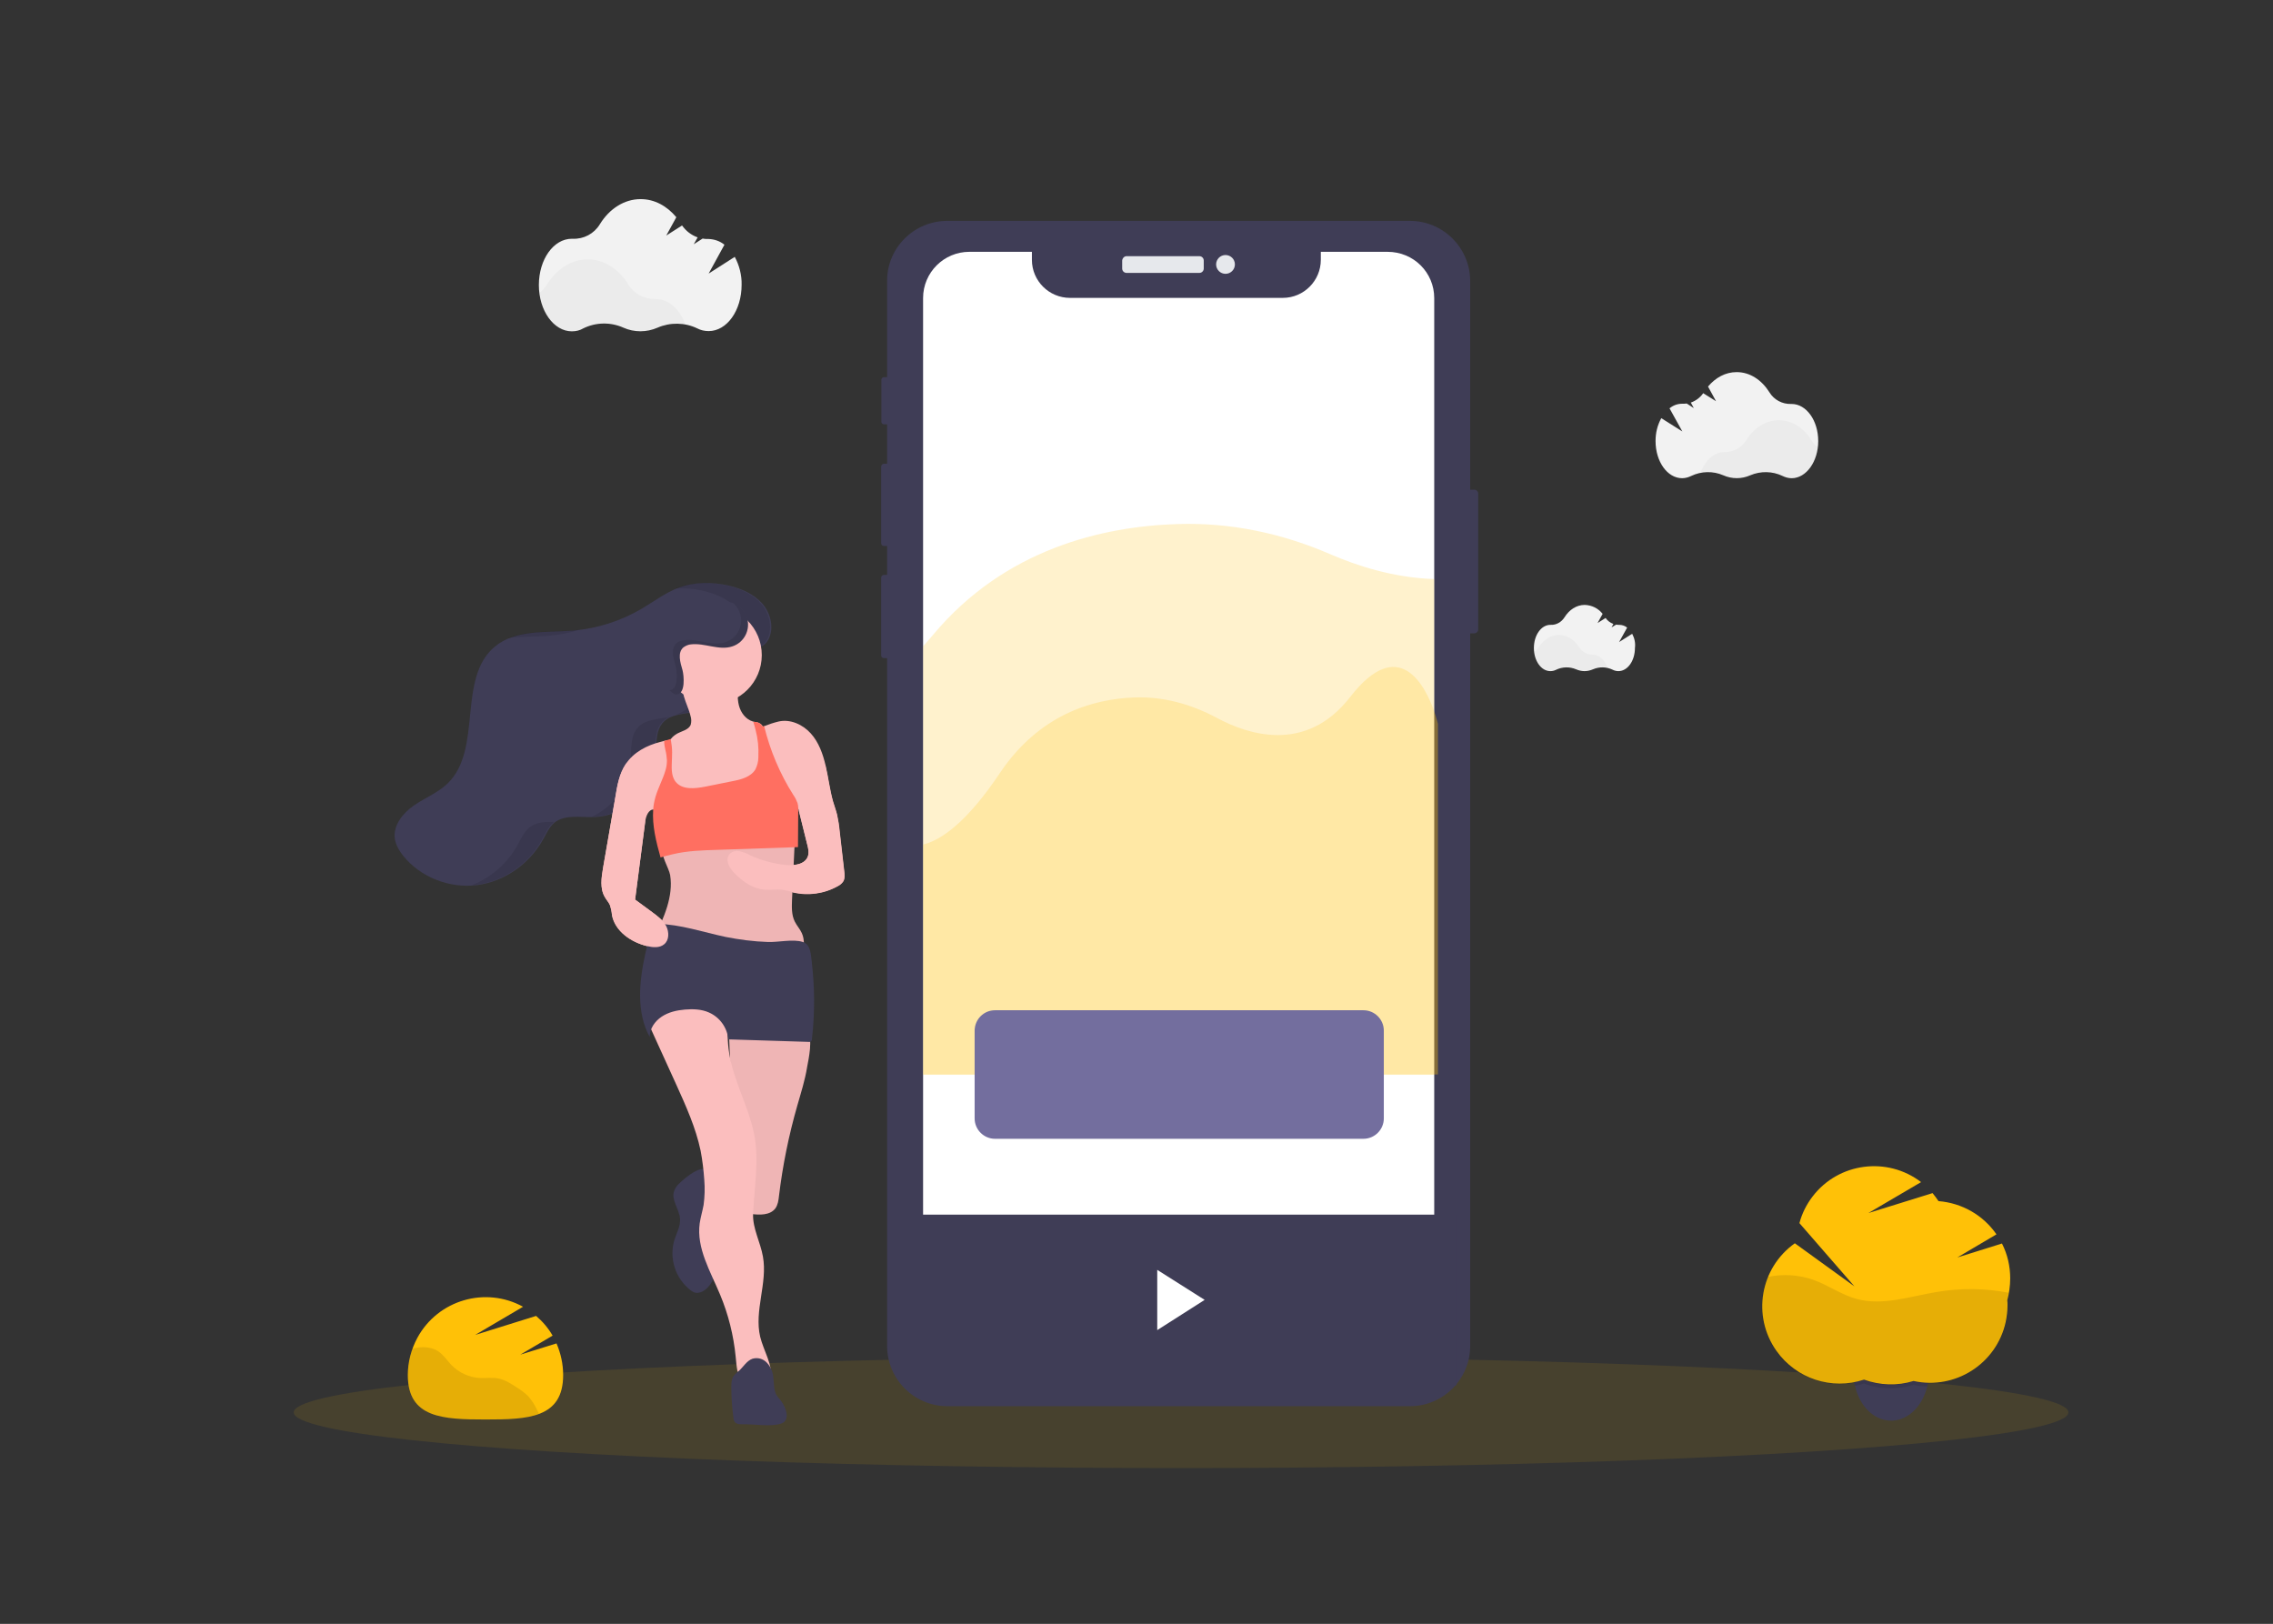 <?xml version="1.0" encoding="utf-8"?>
<!-- Generator: Adobe Illustrator 19.0.0, SVG Export Plug-In . SVG Version: 6.00 Build 0)  -->
<svg version="1.1" id="f283e205-2e6f-4b06-98b6-549633ff931e"
	 xmlns="http://www.w3.org/2000/svg" xmlns:xlink="http://www.w3.org/1999/xlink" x="0px" y="0px" viewBox="198.9 -0.1 992.1 708.7"
	 style="enable-background:new 198.9 -0.1 992.1 708.7;" xml:space="preserve">
<rect x="198.9" y="-0.1" width="992.1" height="708.7" fill="#333333" stroke="none"/>
<style type="text/css">
	.st0{opacity:0.1;fill:#FFC107;enable-background:new    ;}
	.st1{fill:#3F3D56;}
	.st2{opacity:0.1;enable-background:new    ;}
	.st3{fill:#FFC107;}
	.st4{fill:#E6E8EC;}
	.st5{fill:#FFFFFF;}
	.st6{opacity:0.2;fill:#FFC107;enable-background:new    ;}
	.st7{fill:#736E9E;}
	.st8{fill:#FBBEBE;}
	.st9{opacity:5.000000e-02;enable-background:new    ;}
	.st10{opacity:0.1;}
	.st11{fill:#FF6F61;}
	.st12{fill:#F2F2F2;}
	.st13{opacity:3.000000e-02;enable-background:new    ;}
</style>
<title>fitness tracker</title>
<ellipse class="st0" cx="714.4" cy="616.3" rx="387.3" ry="24.3"/>
<path class="st1" d="M1040.9,598.3c0,1.9-0.2,3.8-0.6,5.7c-0.1,0.4-0.2,0.7-0.2,1c-2.1,8.4-8,14.5-15.1,14.9c-0.2,0-0.5,0-0.7,0
	c-7.5,0-13.8-6.4-15.8-15.3c-0.1-0.2-0.1-0.5-0.2-0.7c-0.4-1.9-0.6-3.8-0.6-5.7c0-12,7.4-21.7,16.6-21.7
	C1033.4,576.5,1040.9,586.3,1040.9,598.3z"/>
<path class="st2" d="M1040.9,598.3c0,1.9-0.2,3.8-0.6,5.7c-0.1,0.4-0.2,0.7-0.2,1c-0.3,0-0.5,0-0.7,0c-1.8-0.1-3.6-0.3-5.4-0.7
	c-1.6,0.5-3.2,0.9-4.8,1.1c-1.3,0.2-2.5,0.3-3.8,0.4h-1.3c-1.5,0-3-0.1-4.5-0.3c-2.4-0.3-4.8-0.9-7.1-1.8c-1.3,0.4-2.5,0.8-3.9,1
	c-0.1-0.2-0.1-0.5-0.2-0.7c-0.4-1.9-0.6-3.8-0.6-5.7c0-12,7.4-21.7,16.6-21.7C1033.5,576.6,1040.9,586.3,1040.9,598.3z"/>
<path class="st3" d="M1076.3,557.8c0-5.3-1.2-10.5-3.6-15.2l-19.5,6.1l17.1-10.1c-5.8-8.4-15.1-13.7-25.3-14.5
	c-0.8-1.2-1.7-2.4-2.6-3.5l-28,8.7l23-13.5c-14.8-11.3-36-8.5-47.3,6.2c-2.7,3.5-4.7,7.5-5.8,11.7l24,27.6l-26-18.8
	c-15.2,10.8-18.8,31.8-8,47c8.6,12.1,24.1,17.2,38.2,12.5c6.9,2.5,14.5,2.8,21.6,0.6c18.2,4,36.2-7.5,40.2-25.7
	c0.5-2.4,0.8-4.8,0.8-7.3c0-0.7,0-1.5-0.1-2.2C1075.8,564.5,1076.3,561.2,1076.3,557.8z"/>
<path class="st2" d="M1075.7,564.1c-10.3-2-20.9-2.1-31.2-0.4c-11.7,1.9-23.7,6.2-35.2,3.1c-6.7-1.8-12.5-6.1-19.1-8.4
	c-6.3-2.2-13.2-2.6-19.7-1.2c-7.2,17.2,0.9,37,18.1,44.2c7.5,3.2,16,3.5,23.7,0.9c6.9,2.5,14.5,2.8,21.6,0.6
	c18.2,4,36.2-7.5,40.2-25.7c0.5-2.4,0.8-4.8,0.8-7.3c0-0.7,0-1.5-0.1-2.2C1075.2,566.5,1075.5,565.3,1075.7,564.1z"/>
<path class="st1" d="M838.2,213.6h4.2c0.9,0,1.7,0.8,1.7,1.7v59.3c0,0.9-0.8,1.7-1.7,1.7h-4.2c-0.9,0-1.7-0.8-1.7-1.7v-59.3
	C836.5,214.4,837.3,213.6,838.2,213.6z"/>
<path class="st1" d="M584.7,164.5h2.1c0.6,0,1.1,0.5,1.1,1.1V184c0,0.6-0.5,1.1-1.1,1.1h-2.1c-0.6,0-1.1-0.5-1.1-1.1v-18.4
	C583.6,165,584.1,164.5,584.7,164.5z"/>
<path class="st1" d="M584.7,202.3h2.3c0.7,0,1.2,0.6,1.2,1.2V237c0,0.7-0.6,1.2-1.2,1.2h-2.3c-0.7,0-1.2-0.6-1.2-1.2v-33.4
	C583.5,202.9,584,202.3,584.7,202.3z"/>
<path class="st1" d="M584.7,250.8h2.2c0.7,0,1.2,0.5,1.2,1.2v33.9c0,0.7-0.5,1.2-1.2,1.2h-2.2c-0.7,0-1.2-0.5-1.2-1.2V252
	C583.5,251.3,584.1,250.8,584.7,250.8z"/>
<path class="st1" d="M612.4,96.3h201.9c14.5,0,26.3,11.8,26.3,26.3v464.7c0,14.5-11.8,26.3-26.3,26.3H612.4
	c-14.5,0-26.3-11.8-26.3-26.3V122.6C586,108.1,597.8,96.3,612.4,96.3z"/>
<path class="st4" d="M690.6,111.7h31.8c1,0,1.9,0.8,1.9,1.9v3.5c0,1-0.8,1.9-1.9,1.9h-31.8c-1,0-1.9-0.8-1.9-1.9v-3.5
	C688.8,112.6,689.6,111.7,690.6,111.7z"/>
<circle class="st4" cx="733.8" cy="115.3" r="4.1"/>
<path class="st5" d="M824.9,130v450c0,11.2-9.1,20.2-20.2,20.2H622c-11.2,0-20.2-9-20.2-20.2V130c0-11.2,9.1-20.2,20.2-20.2l0,0
	h27.3v3.5c0,9.2,7.5,16.6,16.6,16.6h92.9c9.2,0,16.6-7.5,16.6-16.6v0v-3.5h29.1C815.9,109.8,824.9,118.8,824.9,130z"/>
<path class="st6" d="M826.5,315.8v153h-1.6v0.2H601.8V282c1.4-1.6,2.9-3.3,4.4-5.1c31.3-37.4,73.9-47.3,106.9-48.3
	c22.6-0.7,45.1,3.9,66.5,13.2c11.3,4.9,27.6,10.3,45.3,10.8v57.8C826,313.6,826.5,315.8,826.5,315.8z"/>
<path class="st6" d="M826.5,315.8v153H601.8V368.5c8-2,19.2-9.8,33.5-31.2c17.2-25.6,40.5-32.3,58.5-33c12.4-0.5,24.7,2.7,36.4,9
	c13.2,7.1,38.7,15.7,58-9.2c21.4-27.6,32.8-4.8,36.7,6.3C826,313.6,826.5,315.8,826.5,315.8z"/>
<path class="st7" d="M633.2,440.8H794c4.9,0,8.9,4,8.9,8.9V488c0,4.9-4,8.9-8.9,8.9H633.2c-4.9,0-8.9-4-8.9-8.9v-38.4
	C624.4,444.7,628.3,440.8,633.2,440.8z"/>
<path class="st3" d="M426,591.1l14.1-8.3c-1.9-3.3-4.4-6.2-7.2-8.6l-26.6,8.3l20.9-12.3c-16.4-9-37.1-3-46.1,13.5
	c-2.7,5-4.2,10.6-4.2,16.3c0,18.7,15.2,19.4,33.9,19.4s33.9-0.6,33.9-19.4c0-4.7-1-9.4-2.9-13.8L426,591.1z"/>
<path class="st2" d="M429.6,609.4c-1.5-1.5-3.2-2.8-5-3.9c-2.6-1.7-5.2-3.4-8.2-4c-2.7-0.5-5.4-0.1-8.1-0.2
	c-4.7-0.3-9.1-2.3-12.4-5.7c-1.9-2-3.4-4.4-5.8-6c-2.5-1.6-5.7-2-8.6-1.6c-0.9,0.1-1.7,0.3-2.6,0.5c-1.3,3.7-2,7.6-2,11.5
	c0,18.7,15.2,19.4,33.9,19.4c9.1,0,17.3-0.2,23.4-2.5l-1-1.9C432.3,613,431,611.1,429.6,609.4z"/>
<path class="st1" d="M495.5,516.3c-1.1,0.9-1.9,2.1-2.4,3.5c-1.3,3.9,2.3,7.8,2.6,11.9c0.3,3.3-1.5,6.3-2.5,9.5
	c-2.3,8,0.5,16.6,7,21.7c0.7,0.6,1.5,1,2.3,1.2c1.4,0.2,2.9-0.3,4-1.2c1.7-1.2,3-3,3.8-5c0.6-2,0.9-4,1-6l0.5-7.9
	c0.5-8.2,1-16.7-1-24.8c-0.7-2.7-1.9-8.8-4.9-9.1S497.5,514.3,495.5,516.3z"/>
<path class="st8" d="M546.9,482.4c-3.7,12.9-6.4,26.1-8,39.5c-0.2,1.9-0.5,3.9-1.6,5.4c-2.3,3-6.8,2.9-10.6,2.4
	c-0.9,0-1.8-0.3-2.6-0.7c-1.4-1-1.7-2.9-1.9-4.6c-2.6-25.1-4.3-50.3-5.2-75.6c0-1,31.5-1.1,34.2,1.5c2.7,2.5,0.6,12,0,15.2
	C550.3,471.2,548.5,476.8,546.9,482.4z"/>
<path class="st9" d="M546.9,482.4c-3.7,12.9-6.4,26.1-8,39.5c-0.2,1.9-0.5,3.9-1.6,5.4c-2.3,3-6.8,2.9-10.6,2.4
	c-0.9,0-1.8-0.3-2.6-0.7c-1.4-1-1.7-2.9-1.9-4.6c-2.6-25.1-4.3-50.3-5.2-75.6c0-1,31.5-1.1,34.2,1.5c2.7,2.5,0.6,12,0,15.2
	C550.3,471.2,548.5,476.8,546.9,482.4z"/>
<path class="st8" d="M481.3,445.2l12.8,28.1c4.2,9.3,8.5,18.8,10.6,28.8c0.8,4.2,1.3,8.5,1.6,12.7c0.3,3.7,0.2,7.3-0.3,11
	c-0.5,2.7-1.3,5.3-1.7,8c-1.5,10.8,4.7,21,8.9,31.1c3.6,8.6,5.9,17.8,6.8,27.1c0.4,4,0.6,8.2,2.9,11.5c4.2-1.2,8.2-2.3,12.5-1.8
	c0.8-6.4-3.2-12.2-4.7-18.4c-2.7-11.4,3.3-23.4,1.2-35c-1.1-6.3-4.5-12.2-4.3-18.5c0.5-11.6,2.7-23.3,0.5-34.7
	c-2.5-12.8-9.7-24.5-11.2-37.5c-1.2-10,0.7-21-4.8-29.4C499.8,427.4,487.2,434.6,481.3,445.2z"/>
<path class="st1" d="M523.2,621.5c-1.3,0-2.8,0-3.6-1c-0.4-0.6-0.6-1.3-0.6-2c-0.6-4.4-0.9-8.9-0.9-13.4c0-1.6,0.1-3.4,1-4.7
	c0.7-0.8,1.4-1.6,2.3-2.2c2-1.8,3.4-4.4,5.9-5.3c2.3-0.7,4.7,0,6.3,1.7c1.6,1.7,2.6,3.9,2.8,6.2c0.4,2.7,0.1,5.7,1.5,8.1
	c0.6,0.9,1.4,1.7,2,2.5c2.2,3,4.2,8.7-0.4,9.9C534.8,622.6,528.3,621.4,523.2,621.5z"/>
<path class="st1" d="M534.3,279c2.6-5,1-11.4-2.6-15.6c-3.7-4.2-9.1-6.6-14.6-7.9c-7.4-1.7-15.3-1.7-22.3,1
	c-5.6,2.2-10.5,5.9-15.7,9c-9.2,5.4-19.4,8.7-30.1,9.6c-11.8,1-25-0.6-34.1,7c-16.7,13.8-5.1,44.8-20.7,59.8
	c-4.2,4-9.8,6.2-14.6,9.5s-9.1,8.6-8.4,14.4c0.4,2.8,1.9,5.3,3.6,7.5c7.5,9.4,20.2,14.4,32.2,12.9c12-1.5,22.9-9.2,28.8-19.7
	c1.5-2.6,2.7-5.5,5-7.5c4.7-3.8,11.5-2.3,17.5-2.5c13.4-0.4,25.6-11.9,26.8-25.3c0.5-5.7-0.5-12.4,3.6-16.4c3.3-3.2,8.5-3.2,13-4.2
	c8.3-1.8,14.4-7.8,18.2-15.2c1.7-3.4,1.6-7.2,4.1-10C526.9,282.3,531.8,283.7,534.3,279z"/>
<g class="st10">
	<path d="M438,277.4c4.9-0.4,9.7-1.3,14.4-2.8c-1.3,0.2-2.7,0.3-4,0.4c-9.3,0.8-19.4,0-27.7,3.3C426.4,277.7,432.4,277.8,438,277.4z
		"/>
	<path d="M429.8,361.2c-2.3,1.9-3.5,4.8-5,7.5c-4.5,8.1-11.6,14.3-20.2,17.6c0.7,0,1.3-0.1,2-0.2c12-1.5,22.9-9.1,28.8-19.7
		c1.5-2.6,2.7-5.6,5-7.5l0.4-0.3C436.6,358.5,432.7,358.7,429.8,361.2z"/>
	<path d="M531.1,263.4c-3.7-4.2-9.1-6.6-14.6-7.9c-7.4-1.7-15.3-1.7-22.4,1l-0.5,0.2c4.2-0.2,8.3,0.1,12.4,1.1
		c5.5,1.3,10.9,3.6,14.6,7.9c3.7,4.2,5.2,10.7,2.6,15.6c-2.5,4.7-7.5,3.3-10.3,6.3c-2.6,2.8-2.4,6.6-4.1,10
		c-3.3,6.3-8.2,11.6-14.8,14.2c2.3-0.5,4.8-0.8,7.1-1.3c8.3-1.8,14.4-7.8,18.2-15.2c1.7-3.4,1.6-7.2,4.1-10
		c2.8-3.1,7.8-1.6,10.3-6.3C536.3,274.1,534.8,267.7,531.1,263.4z"/>
	<path d="M490.7,312.8c-4.5,1-9.7,1-13,4.2c-4.1,4-3.1,10.7-3.6,16.4c-0.9,10-7.9,18.9-17,23h0.7c13.4-0.4,25.6-11.9,26.8-25.3
		c0.5-5.7-0.5-12.4,3.6-16.4c0.9-0.9,2-1.6,3.3-2.1L490.7,312.8z"/>
</g>
<path class="st8" d="M534.5,346.1c-0.6,1.1-1.9,1.6-3,2c-12.1,4.5-24.9,9-37.7,7.1c-0.5-2-1-4-1.4-6c-0.7-2.9-1.4-5.8-2.1-8.8
	c-0.3-1.4-0.7-2.8-0.9-4.2l0,0c-0.5-2.2-0.6-4.5-0.4-6.8c0.1-0.8,0.2-1.6,0.4-2.4c0.4-1.5,1-2.8,1.9-4.1c0.1-0.2,0.3-0.4,0.5-0.6
	l0,0c0.7-0.9,1.6-1.6,2.6-2.2c2.2-1.2,5.2-1.7,6-4c0.3-1.2,0.3-2.5-0.1-3.7c-0.7-3-2.1-5.7-2.9-8.6c-1-3.7,0.5-3.5,4.1-4.4
	c6.4-1.6,13.1-2.8,19.7-1.5c-0.3,3.3-0.6,6.6,0.2,9.8c0.8,3.2,3,6.2,6.2,7.1c0.5,0.1,1,0.2,1.5,0.3l0,0c0.7,0.1,1.3,0.4,1.9,0.8
	c0.4,0.3,0.7,0.7,0.9,1.2c0.3,0.8,0.5,1.6,0.6,2.4c1.2,7.7,2,15.5,2.5,23.3v0.3C535.1,344.2,534.9,345.2,534.5,346.1z"/>
<path class="st8" d="M472,333.4c-2.8,4.2-3.7,9.3-4.5,14.3l-5.4,31.1c-0.7,4.2-1.4,8.9,0.8,12.6c0.7,1.3,1.8,2.4,2.3,3.7
	c0.4,1.3,0.7,2.7,0.8,4.1c1.3,7.1,8.3,11.9,15.3,13.6c2.5,0.6,5.5,0.9,7.5-0.8c2.2-1.8,2.2-5.3,0.9-7.9c-1.3-2.5-3.7-4.3-6-6
	l-7.6-5.6l4.4-33.9c0.3-2.5,1.5-5.7,4-5.4c2.3,0.2,4,3.6,6,2.5c0.6-0.4,1.1-1.1,1.2-1.8c0.9-2.8,0.6-5.8,0.4-8.7l-0.9-10.5
	c-0.3-3.4,0.6-6,1-9.2c0.5-3.7-2-2.6-5.1-1.8C481.2,325.2,475.4,328.2,472,333.4z"/>
<path class="st8" d="M567.1,384.4c-0.6,0.9-1.4,1.7-2.4,2.2c-6,3.4-13,4.4-19.7,2.8c-1.5-0.5-3.1-0.8-4.7-1.1
	c-2.5-0.3-5.1,0.2-7.6,0c-5.2-0.4-9.7-3.6-13.3-7.4c-2.2-2.2-4.1-5.8-2.1-8.2c1.1-1.2,2.8-1.7,4.4-1.3c1.6,0.3,3.1,0.9,4.5,1.7
	c4.9,2.3,10.2,3.7,15.6,4.3c3.7,0.4,8.4-0.2,9.7-3.7c0.6-1.7,0.2-3.6-0.3-5.4c-1.2-4.8-2.4-9.7-3.6-14.5c-0.1-0.4-0.2-0.8-0.4-1.2
	c-0.1-0.1-0.1-0.2-0.2-0.3c-0.5-0.4-1-0.6-1.6-0.7c-2.8-0.7-5.5-1.8-7.5-3.8c-1.3-1.4-2.3-3.1-3-4.9c-0.2-0.4-0.4-0.9-0.6-1.4
	c-1.5-3.5-3.1-7.1-4.3-10.8c-0.9-2.5-1.5-5.1-1.9-7.7c-0.3-2.3-0.5-3.3,0.7-4.3c0.3-0.3,0.7-0.5,1.1-0.7c0.6-0.3,1.2-0.6,1.9-0.9
	l0.7-0.3c2-0.8,4.1-1.5,6.2-2c5.1-1.2,10.6,1.3,14.1,5.2c3.5,3.9,5.3,9,6.5,14.2c1.2,5.1,1.8,10.4,3.2,15.4c0.6,2,1.3,3.9,1.8,5.9
	c0.5,2.4,0.9,4.7,1.1,7.1c0.7,6.1,1.4,12.2,2.1,18.3C567.6,382.1,567.6,383.3,567.1,384.4z"/>
<path class="st8" d="M491.4,381.8c1.5,9.4-2.8,18.7-6.9,27.3c2.3,1.7,5.2,2.5,7.9,3.3c18.6,4.9,37.9,6.3,56.9,4.3
	c0.5-3.2,0.9-6.6-0.4-9.5c-0.8-1.8-2.2-3.3-3.1-5.1c-1.5-3-1.3-6.4-1.2-9.7l1.3-27.9c-9.2-4.2-19.8-0.3-29.8,0.3
	c-5.2,0.3-10.5-0.3-15.6,0.6c-2.7,0.5-11.1,1.8-12.3,4.6S490.9,378.8,491.4,381.8z"/>
<path class="st9" d="M491.4,381.8c1.5,9.4-2.8,18.7-6.9,27.3c2.3,1.7,5.2,2.5,7.9,3.3c18.6,4.9,37.9,6.3,56.9,4.3
	c0.5-3.2,0.9-6.6-0.4-9.5c-0.8-1.8-2.2-3.3-3.1-5.1c-1.5-3-1.3-6.4-1.2-9.7l1.3-27.9c-9.2-4.2-19.8-0.3-29.8,0.3
	c-5.2,0.3-10.5-0.3-15.6,0.6c-2.7,0.5-11.1,1.8-12.3,4.6S490.9,378.8,491.4,381.8z"/>
<path class="st1" d="M515.6,408.8c-9.9-2.1-19.7-5.5-29.8-5.7c-0.5-0.1-1,0-1.5,0.3c-0.5,0.4-0.8,1-0.9,1.6c-1,3.6-2,7.3-2.8,10.9
	c-2.7,12.2-4.1,25.7,1.9,36.6c-0.1-3.6,2.2-6.9,5.2-8.9c3-2,6.6-2.8,10.1-3.1c3.5-0.3,7.3-0.2,10.6,1.3c4.7,2.1,7.9,6.6,8.4,11.7
	l34.9,1.1c0.7,0.2,1.4-0.2,1.6-0.9c0-0.2,0.1-0.4,0-0.5c1.3-11.2,1.2-22.5-0.1-33.6c-0.4-3.1-0.4-7.5-3.9-8.6
	c-4.2-1.4-10.8,0.2-15.3,0C527.8,410.8,521.7,410,515.6,408.8z"/>
<path class="st11" d="M547.3,354.1l-0.1,15.5l-35.3,1.2c-6.5,0.2-13,0.4-19.3,1.9c-1.8,0.4-3.6,0.9-5.4,1.4
	c-1.9-6.8-3.7-13.9-3.2-20.9l0,0c0.1-1.9,0.5-3.7,1-5.5c1.1-3.9,3.2-7.6,4.3-11.4l0,0c0.5-1.5,0.7-3.1,0.7-4.6
	c-0.1-1.6-0.3-3.1-0.7-4.6c-0.3-1.2-0.5-2.5-0.5-3.8l2.8-0.9l0,0c0.1,0.3,0.1,0.7,0.2,1c0.1,0.7,0.2,1.4,0.3,2.1l0,0
	c0.2,1.8,0.2,3.6,0.1,5.3c-0.1,3.6-0.6,7.5,1.6,10.3c2.9,3.6,8.4,3,13,2.1l11.9-2.4c3.7-0.7,7.9-1.8,9.9-5.1
	c0.8-1.6,1.3-3.4,1.3-5.2v-0.4c0.2-3.9-0.2-7.8-1.2-11.6c-0.3-1.2-0.6-2.4-1-3.5h1.2c0.7,0.1,1.3,0.4,1.9,0.8
	c0.4,0.3,0.7,0.7,0.9,1.2l0.7-0.3c2.6,10.7,6.9,20.9,12.8,30.2c0.8,1.1,1.3,2.2,1.8,3.5c0.2,0.7,0.3,1.4,0.3,2.1
	C547.3,353.1,547.3,353.6,547.3,354.1z"/>
<circle class="st8" cx="510" cy="285.8" r="21.4"/>
<path class="st8" d="M472,333.4c-2.8,4.2-3.7,9.3-4.5,14.3l-5.4,31.1c-0.7,4.2-1.4,8.9,0.8,12.6c0.7,1.3,1.8,2.4,2.3,3.7
	c0.4,1.3,0.7,2.7,0.8,4.1c1.3,7.1,8.3,11.9,15.3,13.6c2.5,0.6,5.5,0.9,7.5-0.8c2.2-1.8,2.2-5.3,0.9-7.9c-1.3-2.5-3.7-4.3-6-6
	l-7.6-5.6l4.4-33.9C480.8,356.1,475.4,328.2,472,333.4z"/>
<path class="st8" d="M559.2,334.2c1.2,5.1,1.8,10.4,3.2,15.4c0.6,2,1.3,3.9,1.8,5.9c0.5,2.3,0.9,4.7,1.1,7.1l2.1,18.3
	c0.2,1.1,0.1,2.3-0.3,3.4c-0.6,0.9-1.4,1.7-2.4,2.2c-6,3.4-13,4.3-19.7,2.8c-1.5-0.5-3.1-0.8-4.7-1.1c-2.5-0.3-5.1,0.2-7.6,0
	c-5.2-0.4-9.7-3.6-13.3-7.3c-2.2-2.2-4.1-5.8-2.1-8.2c1.1-1.2,2.8-1.7,4.4-1.3c1.6,0.4,3.1,0.9,4.5,1.7c4.9,2.3,10.2,3.7,15.6,4.3
	c3.7,0.4,8.4-0.2,9.7-3.7c0.6-1.7,0.2-3.6-0.3-5.4l-3.6-14.5C547.6,353.2,558.1,329.1,559.2,334.2z"/>
<path class="st1" d="M496.8,292.4c-1-3.4-2.3-7.7,0.4-10c1-0.7,2.1-1.2,3.3-1.3c6-0.7,12.2,2.8,18,0.9c5.3-1.7,8.1-7.4,6.4-12.6
	c-0.8-2.3-2.4-4.3-4.5-5.5c-2.5-1.5-5.5-1.8-8.4-2c-7.6-0.7-15.6-1.3-22.7,1.5c-7.1,2.8-13.2,10.1-11.7,17.6
	c0.7,3.6,2.9,6.7,5.2,9.5c1.7,2.2,8.7,12.5,11.5,12.4C498.2,302.7,497.4,294.7,496.8,292.4z"/>
<path class="st2" d="M520.4,263.9c-0.4-0.2-0.9-0.5-1.3-0.6c4.1,3.7,4.4,10,0.7,14.1c-1.2,1.3-2.6,2.2-4.3,2.8
	c-5.8,1.9-12-1.7-18-0.9c-1.2,0.1-2.4,0.5-3.3,1.3c-2.7,2.3-1.3,6.6-0.4,10c0.6,2.2,1.4,10.3-2.6,10.5h-0.1c1.2,1.2,2.3,2,3.1,1.9
	c3.9-0.2,3.2-8.3,2.6-10.5c-1-3.4-2.3-7.7,0.4-10c1-0.7,2.1-1.2,3.3-1.3c6-0.7,12.2,2.8,18,0.9c5.3-1.7,8.1-7.4,6.4-12.6
	C524.1,267.1,522.5,265.2,520.4,263.9L520.4,263.9z"/>
<rect x="594.1" y="530" class="st1" width="240.5" height="74.5"/>
<path class="st5" d="M704,554.1v26.3l20.7-13.2L704,554.1z"/>
<path class="st12" d="M519.6,112l-11.4,7.3l6.9-12.6c-2-1.6-4.4-2.4-6.9-2.5H508c-0.8,0-1.6,0-2.4-0.2l-3.9,2.5l1.7-3
	c-2.8-1-5.1-2.8-6.8-5.2l-6.9,4.4l4.4-8c-4.1-4.9-9.5-7.9-15.6-7.9c-7.2,0-13.7,4.3-17.8,11c-2.5,4.1-7,6.5-11.8,6.3h-0.4
	c-8,0-14.4,9-14.4,20.2s6.5,20.2,14.4,20.2c1.8,0,3.5-0.4,5-1.3c5.5-2.7,11.9-2.8,17.5-0.3c4.7,2.1,10.1,2.1,14.9,0
	c5.5-2.4,11.9-2.3,17.3,0.3c1.5,0.8,3.2,1.2,5,1.2c8,0,14.4-9,14.4-20.2C522.7,120,521.6,115.7,519.6,112z"/>
<path class="st13" d="M498,141.5c-4.2-0.8-8.5-0.3-12.3,1.3c-4.7,2.1-10.1,2.1-14.9,0c-5.6-2.5-12-2.3-17.5,0.3
	c-1.6,0.8-3.3,1.2-5,1.3c-7.1,0-13-7.1-14.2-16.5c1.4-1,2.6-2.3,3.5-3.8c4.2-6.7,10.6-11,17.8-11c7.2,0,13.6,4.2,17.7,10.9
	c2.5,4.1,7,6.5,11.8,6.4h0.2C490.8,130.4,495.7,134.9,498,141.5z"/>
<path class="st12" d="M911.3,276.5l-5.7,3.6l3.5-6.3c-1-0.8-2.2-1.2-3.5-1.2h-0.1c-0.4,0-0.8,0-1.2-0.1l-2,1.2l0.8-1.5
	c-1.4-0.5-2.6-1.4-3.4-2.6l-3.5,2.2l2.2-4c-1.9-2.4-4.7-3.8-7.8-3.9c-3.6,0-6.8,2.1-8.9,5.5c-1.3,2-3.5,3.3-5.9,3.2h-0.2
	c-4,0-7.2,4.5-7.2,10.1c0,5.6,3.2,10.1,7.2,10.1c0.9,0,1.7-0.2,2.5-0.6c2.7-1.3,5.9-1.4,8.7-0.2c1.2,0.5,2.4,0.8,3.7,0.8
	c1.3,0,2.5-0.3,3.7-0.8c2.8-1.2,5.9-1.1,8.6,0.2c0.8,0.4,1.6,0.6,2.5,0.6c4,0,7.2-4.5,7.2-10.1C912.8,280.5,912.3,278.4,911.3,276.5
	z"/>
<path class="st13" d="M900.5,291.2c-2.1-0.4-4.2-0.2-6.2,0.7c-2.3,1-5,1-7.4,0c-2.8-1.2-6-1.2-8.7,0.2c-0.8,0.4-1.6,0.6-2.5,0.6
	c-3.5,0-6.5-3.6-7.1-8.3c0.7-0.5,1.3-1.2,1.8-1.9c2.1-3.3,5.3-5.5,8.9-5.5s6.8,2.1,8.9,5.4c1.3,2,3.5,3.3,5.9,3.2h0.1
	C896.9,285.7,899.3,287.9,900.5,291.2z"/>
<path class="st12" d="M924,182.4l9.2,5.8l-5.6-10.1c1.6-1.3,3.5-2,5.5-2h0.1c0.6,0,1.3,0,1.9-0.1l3.1,2l-1.3-2.4
	c2.2-0.8,4.1-2.2,5.4-4.1l5.6,3.5l-3.5-6.4c3.3-3.9,7.6-6.3,12.5-6.3c5.8,0,10.9,3.4,14.3,8.8c2,3.3,5.6,5.2,9.4,5.1h0.3
	c6.4,0,11.6,7.2,11.6,16.2c0,8.9-5.2,16.2-11.6,16.2c-1.4,0-2.8-0.4-4-1c-4.4-2.1-9.5-2.2-14-0.3c-3.8,1.7-8.1,1.7-11.9,0
	c-4.4-1.9-9.5-1.8-13.9,0.3c-1.2,0.6-2.6,1-4,1c-6.4,0-11.6-7.2-11.6-16.2C921.5,188.8,922.3,185.5,924,182.4z"/>
<path class="st13" d="M941.2,206.1c3.3-0.6,6.8-0.3,9.9,1.1c3.8,1.7,8.1,1.7,11.9,0c4.5-2,9.6-1.9,14,0.3c1.2,0.7,2.6,1,4,1
	c5.7,0,10.4-5.7,11.4-13.3c-1.1-0.8-2.1-1.9-2.8-3.1c-3.3-5.4-8.5-8.8-14.3-8.8c-5.8,0-10.9,3.4-14.2,8.7c-2,3.3-5.6,5.2-9.4,5.2
	h-0.1C947.1,197.2,943.1,200.8,941.2,206.1z"/>
</svg>
